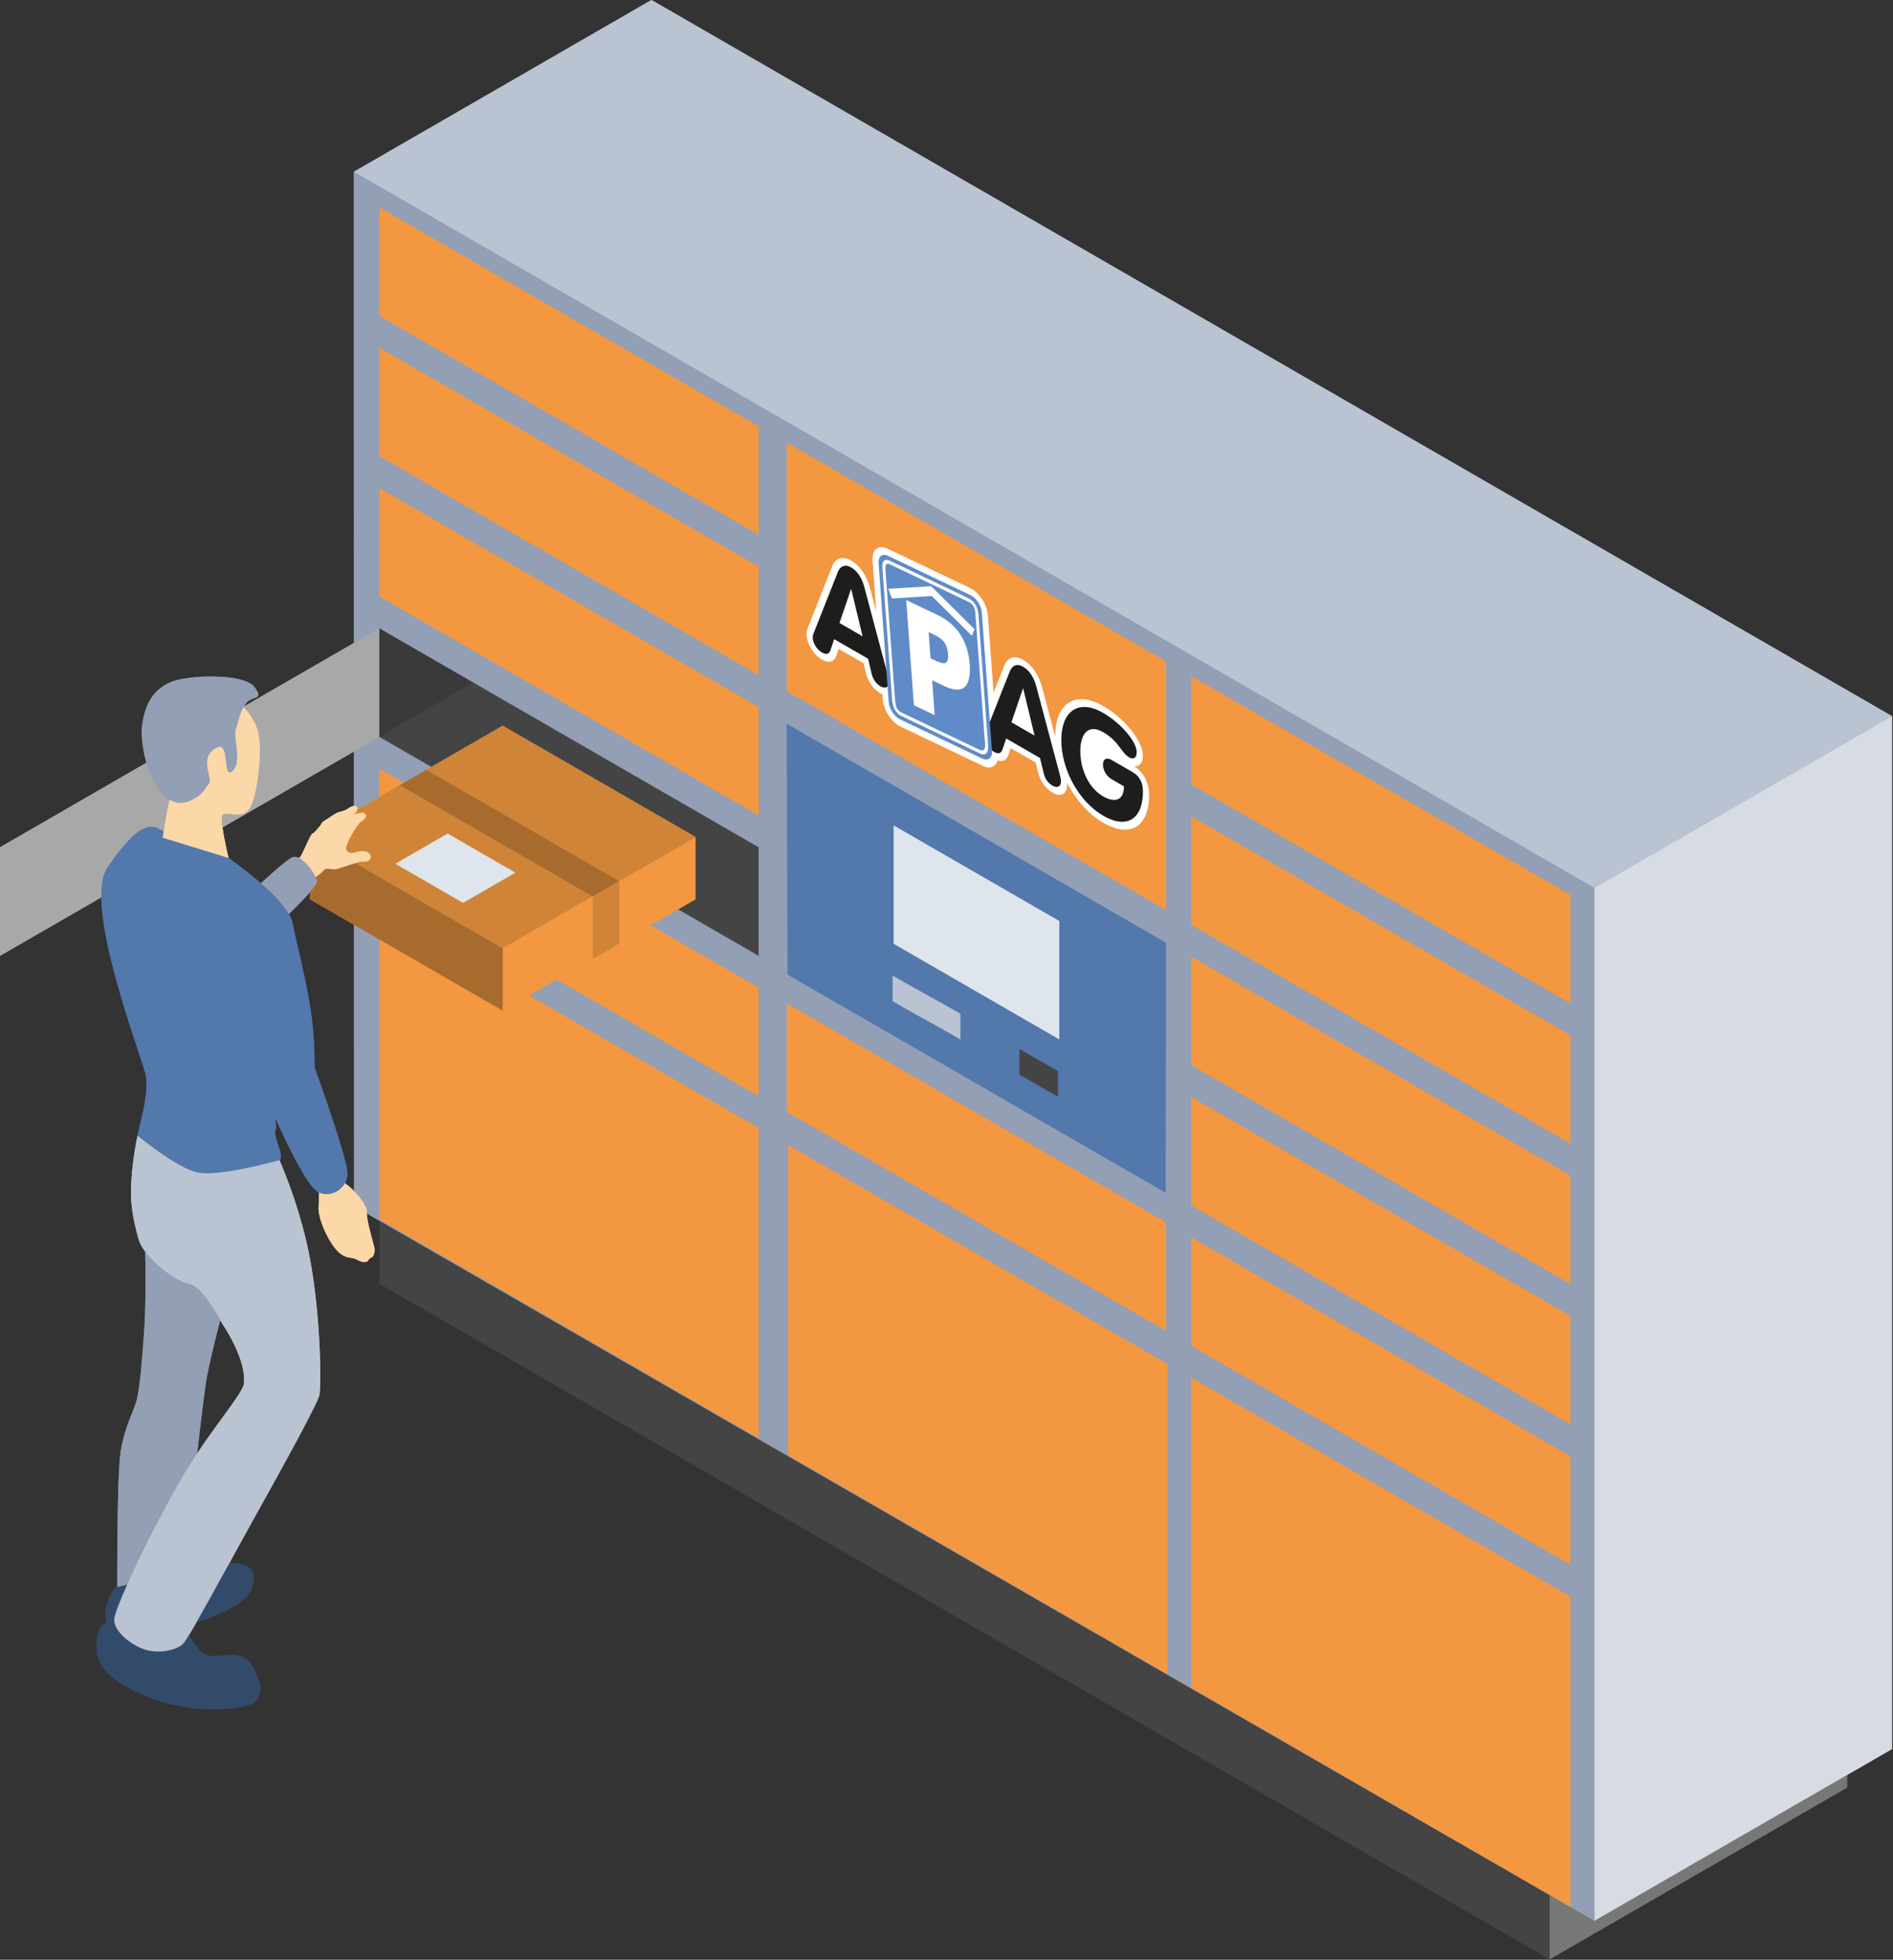 <svg xmlns="http://www.w3.org/2000/svg" width="451" height="467" fill="none"><rect width="100%" height="100%" fill="#333333" stroke="none"/><g clip-path="url(#a)"><path fill="#777" d="m440.06 425.96-70.89 40.93v-15.34l70.89-40.93v15.34Z"/><path fill="#929FB5" d="m379.86 457.72-295.5-170.3-.04-246.49 295.54 170.64v246.15Z"/><path fill="#F39741" d="M180.74 127.45c-30.12-17.39-60.25-34.78-90.37-52.18V49.4c30.12 17.39 60.25 34.78 90.37 52.18v25.87ZM180.74 160.89c-30.12-17.39-60.25-34.78-90.37-52.18V82.84c30.12 17.39 60.25 34.78 90.37 52.18v25.87ZM180.74 194.33c-30.12-17.39-60.25-34.78-90.37-52.18v-25.87c30.12 17.39 60.25 34.78 90.37 52.18v25.87Z"/><path fill="#454444" d="M180.74 227.77c-30.12-17.39-60.25-34.78-90.37-52.18v-25.87c30.12 17.39 60.25 34.78 90.37 52.18v25.87Z"/><path fill="#F39741" d="M180.74 261.21c-30.12-17.39-60.25-34.78-90.37-52.18v-25.87c30.12 17.39 60.25 34.78 90.37 52.18v25.87ZM180.74 342.74c-30.12-17.39-60.25-34.78-90.37-52.18V216.6c30.12 17.39 60.25 34.78 90.37 52.18v73.96ZM374.13 239.1c-30.12-17.39-60.25-34.78-90.37-52.18v-25.87c30.12 17.39 60.25 34.78 90.37 52.18v25.87ZM374.13 272.54c-30.12-17.39-60.25-34.78-90.37-52.18v-25.87c30.12 17.39 60.25 34.78 90.37 52.18v25.87ZM374.13 305.98c-30.12-17.39-60.25-34.78-90.37-52.18v-25.87c30.12 17.39 60.25 34.78 90.37 52.18v25.87ZM374.13 339.42c-30.12-17.39-60.25-34.78-90.37-52.18v-25.87c30.12 17.39 60.25 34.78 90.37 52.18v25.87ZM374.13 372.87c-30.12-17.39-60.25-34.78-90.37-52.18v-25.87c30.12 17.39 60.25 34.78 90.37 52.18v25.87ZM277.83 317.15c-30.12-17.39-60.25-34.78-90.37-52.18V239.1c30.12 17.39 60.25 34.78 90.37 52.18v25.87ZM374.13 454.39c-30.12-17.39-60.25-34.78-90.37-52.18v-73.96c30.12 17.39 60.25 34.78 90.37 52.18v73.96ZM278.16 398.98c-30.12-17.39-60.25-34.78-90.37-52.18v-73.96c30.12 17.39 60.25 34.78 90.37 52.18v73.96ZM277.83 216.91c-30.12-17.39-60.25-34.78-90.37-52.18v-59.28c30.12 17.39 60.25 34.78 90.37 52.18v59.28Z"/><path fill="#5278AC" d="m187.42 172.46.22 59.78 90.08 52 .07-59.6-90.37-52.18Z"/><path fill="#BAC3D2" d="M228.82 247.69c-6.37-3.66-9.8-5.43-16.17-9.1v-6.11c6.37 3.66 9.8 5.43 16.17 9.1v6.11Z"/><path fill="#454444" d="M252.07 261.37c-6.12-3.53-3.06-1.77-9.18-5.3v-6.11c6.12 3.53 3.06 1.77 9.18 5.3v6.11Z"/><path fill="#DFE5EC" d="m212.9 196.68 39.48 22.79v28.22L212.9 224.9v-28.22Z"/><path fill="#A8A8A8" d="M0 227.77c30.12-17.39 60.25-34.78 90.37-52.18v-25.87C60.25 167.11 30.12 184.51 0 201.9v25.87Z"/><path fill="#000" d="m90.37 175.6 22.41-12.94-22.41-12.94v25.88Z" opacity=".15"/><path fill="#D7DCE4" d="m450.75 416.79-70.89 40.93V211.57l70.89-40.92v246.14Z"/><path fill="#BAC3D2" d="m450.75 170.65-70.89 40.92L84.32 40.93 155.21 0l295.54 170.65Z"/><path fill="#F39741" d="m119.77 172.94-45.94 26.52 45.94 26.53 45.95-26.53-45.95-26.52Z"/><path fill="#CF8438" d="m119.77 172.94-45.94 26.52 45.94 26.53 45.95-26.53-45.95-26.52Z"/><path fill="#DFE5EC" d="m106.65 198.63-12.47 7.2 16.15 9.32 12.47-7.2-16.15-9.32Z"/><path fill="#F39741" d="M119.77 225.99v14.85l45.95-26.52v-14.86l-45.95 26.53Z"/><path fill="#A76C2D" d="M119.77 225.99v14.85l-45.94-26.52v-14.86l45.94 26.53ZM101.57 183.45l45.95 26.53-6.32 3.65-45.95-26.53 6.32-3.65Z"/><path fill="#CF8438" d="M141.2 213.63v14.85l6.32-3.65v-14.85l-6.32 3.65Z"/><path fill="#FCD7A7" d="M87.13 194.07c.43.53-.5 1.36-1.28 1.89-.78.54-3.73 5.48-3.36 6.43.36.95 1.29.88 1.81.79.52-.09 1.37-.43 2.14-.37s1.62.24 1.86 1.14c.23.87-.72 1.54-1.75 1.38-1.03-.16-5.16 1.5-6.38 1.78-1.22.28-2.29-.62-3.18.41-.89 1.02-2.54 2.02-2.54 2.02l-4.05-4.14s.43-.55 1.03-1.08c.6-.54 2.53-5.58 2.99-5.66.46-.08 1.59-1.65 1.82-1.83.23-.18.22-.75 1.05-1.24.83-.49 2.62-1.8 3.17-1.97.55-.16 1.94-.6 1.94-.6s1.43-1.12 2.25-.99c.81.13.64 1.43-.27 1.99-.53.33.78-.23 1.68-.36.65-.09.89.2 1.07.42v-.01Z"/><path fill="#929FB5" d="M59.47 212.97c2.77 1.51 6.06 3.47 8.62 5.55 2.9-2.79 7.64-7.56 7.45-8.61-.26-1.5-3.72-6.6-5.93-5.59-1.62.73-7.27 5.96-10.14 8.65Z"/><path fill="#FCD7A7" d="M81.12 281.27s3.32 1.81 5.51 5.41c1.23 2.03.53 1.37.91 3.86.3 1.92 1.6 6.54 1.6 6.54s.53 2.32-1.03 2.77c-.36.1-.04.6-1.01.86s-1.9-.63-2.84-.86c-.94-.23-1.57-.06-3.02-1.01-2.3-1.5-5.52-8.04-5.33-11.14.19-3.09.17-8.21.17-8.21l5.04 1.77v.01Z"/><path fill="#5278AC" d="M32.77 270.6s8.85 7.35 13.92 8.71c5.07 1.35 19.89-2.85 19.89-2.85 1.36-.91-1.66-5.52-.91-7.29.13-.3.08-1.31-.07-2.78 1.92 4.33 7.42 16.39 10.36 17.76 2.93 1.36 6.8-.89 6.8-4.54s-7.83-25.31-7.83-25.31.13-5.23-.59-11.15c-1.03-8.64-4.03-19.56-4.57-22.9-.26-1.61-1.45-3.46-3.08-5.32-2.16-2.49-5.07-4.98-7.54-6.94-2.18-1.74-4.01-3.04-4.69-3.53-2.01-1.48-6.25-1.59-9.97-3.63-2.85-1.57-5.62-2.76-6.8-3.4-2.73-1.5-6.2.66-12.12 9.32-5.92 8.65 8.2 45.11 9.11 49.21.91 4.1-1.04 10.54-1.9 14.64h-.01Z"/><path fill="#929FB5" d="M27.94 383.31h.01c2-5.55 7.84-17.92 14.59-29.79 1.43-2.52 2.93-4.91 4.42-7.14.46-4 1.49-12.82 2.08-16.78.6-3.92 2.51-11.55 3.44-15.06-1.25-2.26-4.75-8.16-7.33-8.59-2.51-.42-7.77-3.95-10.55-7.71.08 5.29.13 13.33-.21 18.33-.61 8.84-1.03 13.17-1.68 16.46-.57 2.91-2.9 6.46-3.94 12.7-1.03 6.24-.82 37.59-.82 37.59l-.01-.01Z"/><path fill="#324B6B" d="M27.21 378.37s-3.43 5.94-1.65 8.2c1.77 2.26 4.8 3.74 8.21 3 3.4-.74 15.02-3.32 16.57-4.21 1.55-.89 8-2.77 9.53-6.65 1.53-3.87.25-5.76-3.64-6.21-3.89-.44-29.01 5.87-29.01 5.87h-.01Z"/><path fill="#324B6B" d="M45.02 389.62s2.25 4.16 4.22 4.82c1.98.66 7.52-1.11 9.73 1.11 2.22 2.22 5.54 9.31 0 10.86-5.54 1.55-15.57 1.11-22.41-1.55s-13.05-6.02-13.49-11.32c-.44-5.3 1.18-6.87 4.13-7.52 2.96-.66 17.81 3.61 17.81 3.61l.01-.01Z"/><path fill="#BAC3D2" d="M27.2 386.01c0 2.29 2.86 5.21 6.5 6.77 3.65 1.56 8.37.49 9.88-1.04 1.51-1.54 9.93-17.33 18.81-33.3 7-12.57 13.35-24.29 13.71-26.04.42-2.16.4-18.2-2.29-32.63-2.26-12.19-7.23-23.3-7.23-23.3s-14.82 4.2-19.89 2.85c-5.07-1.36-13.92-8.71-13.92-8.71s0 .02-.01.08c-.18.77-1.51 7.18-1.55 13.5-.01 4.48 1.25 9.11 1.77 10.97.28 1.01.86 2.05 1.61 3.08 2.78 3.76 8.04 7.29 10.55 7.71 2.58.43 6.07 6.33 7.33 8.59.29.54.47.87.47.87s5.72 8.21 5.19 14.19c-.19 2.13-5.55 8.32-11.17 16.78a115.41 115.41 0 0 0-4.42 7.14c-6.74 11.88-12.58 24.25-14.59 29.78h-.01c-.48 1.34-.74 2.26-.74 2.71Z"/><path fill="#FCD7A7" d="M54.46 204.46s-2.1-8.58-1.52-10.07c.59-1.5 4.31 1.12 6.38-1.5 2.07-2.62 3.39-14.96 2.07-18.89-1.32-3.93-3.41-5.61-5.17-7.11-1.76-1.5-9.8-3.93-12.05-2.24-2.24 1.68-8.6 2.62-7.48 9.91 1.12 7.29 4.48 12.9 3.74 15.9-.75 2.99-1.68 9.16-1.68 9.16l15.71 4.84Z"/><path fill="#929FB5" d="M60.63 163.72c2.43 3.37-.56 1.87-2.06 3.93s-1.53 3.74-2.35 5.98c-.82 2.24 1.63 7.85-.82 10.1-2.46 2.24-.56-7.06-3.64-5.61-4.77 2.24-.85 7.29-1.97 8.6-.7.82-1.45 2.44-3.09 3.37-1.64.93-3.15 1.71-5.32.94-5.8-2.06-8.23-13.84-7.48-18.51.75-4.68 2.43-7.97 6.54-9.87 4.11-1.9 17.77-2.28 20.2 1.09l-.01-.02Z"/><path fill="#fff" d="M270.23 182.59c1.22.13 2.05-.8 2.05-2.54 0-3.45-4.32-8.85-9.43-11.8-6.63-3.83-11.44-.77-11.44 7.29l-3.16-11.87c-.75-2.84-2.42-5.25-4.47-6.43-1.97-1.14-3.72-.64-4.47 1.27l-2.6 6.55c-.56-7.66-1.35-18.41-1.35-18.41-.18-2.58-2.08-5.5-4.24-6.53l-19.67-9.38c-2.04-.98-3.58.1-3.58 2.4 0 .13 0 .27.01.41 0 0 .44 5.98.88 12.15-.61-2.32-1.51-5.69-1.51-5.69-.75-2.85-2.42-5.25-4.48-6.44-1.96-1.13-3.71-.64-4.47 1.27l-5.83 14.74c-.08.15-.3.65-.3 1.5 0 2.2 1.62 4.93 3.61 6.08 1.68.97 2.94.62 3.47-.92 0 0 .29-.87.54-1.63 1.36.78 4.6 2.65 5.96 3.44.25 1.06.55 2.29.55 2.29.54 2.18 1.78 3.92 3.5 4.91.14.08.27.12.41.18.04.51.09 1.18.09 1.18.19 2.57 2.09 5.51 4.24 6.53l19.67 9.39c1.68.8 3.01.2 3.42-1.33 1.25.41 2.18-.02 2.61-1.29l.55-1.63c1.36.78 4.59 2.65 5.95 3.43.26 1.07.55 2.29.55 2.29.55 2.18 1.79 3.92 3.51 4.92 1.93 1.11 3.45.29 3.45-1.87 0-.16-.02-.35-.04-.54 2.07 4.04 5.11 7.52 8.63 9.55 6.42 3.71 10.92 1 10.92-6.6 0-3.8-2.03-5.87-3.53-6.87Z"/><path fill="#1D1E1C" d="M240.65 159.85c.5-1.24 1.63-1.83 3.11-.97 1.53.89 2.61 2.67 3.1 4.56l5.69 21.38c.18.63.23 1.13.23 1.37 0 1.3-.93 1.66-2 1.04-1.22-.7-1.83-1.79-2.12-2.95l-.87-3.64-8.07-4.66-.87 2.6c-.29.86-.9 1.24-2.09.55-1.16-.67-2.15-2.24-2.15-3.58 0-.53.15-.85.2-.98l5.83-14.73.01.01Zm.32 12.26 5.51 3.18-2.7-11.2-.06-.04-2.75 8.05M199.68 136.19c.49-1.25 1.63-1.83 3.1-.98 1.54.89 2.62 2.67 3.11 4.56l5.69 21.38c.17.63.23 1.13.23 1.37 0 1.3-.93 1.66-2.01 1.04-1.21-.7-1.82-1.79-2.12-2.95l-.87-3.64-8.07-4.66-.87 2.6c-.29.86-.9 1.24-2.09.55-1.17-.67-2.15-2.24-2.15-3.58 0-.53.14-.85.21-.98l5.83-14.73.01.02Zm.32 12.26 5.51 3.18-2.7-11.2-.06-.04-2.75 8.06ZM269.74 183.93c1.83 1.06 2.56 2.54 2.56 4.67 0 6.42-3.66 9.13-9.46 5.78-5.89-3.4-9.99-11.12-9.99-18.01 0-6.92 4.06-9.9 9.99-6.48 4.38 2.53 7.98 6.97 7.98 9.3 0 1.42-.78 1.87-1.8 1.29-1.97-1.14-2.38-3.81-6.18-6-3.63-2.1-5.46.48-5.46 4.5 0 4.06 1.77 8.68 5.46 10.81 2.29 1.32 4.93 1.38 4.93-2.41l-2.95-1.71c-1.19-.69-2.04-2.14-2.04-3.5 0-1.36.94-1.72 2.04-1.08l4.93 2.85"/><path fill="#5F8BC8" fill-rule="evenodd" d="M234.08 180.77c1.36.65 2.37-.14 2.25-1.77l-2.42-33.06c-.12-1.62-1.32-3.47-2.68-4.11l-19.67-9.38c-1.35-.64-2.36.14-2.24 1.78l2.41 33.05c.12 1.63 1.32 3.47 2.67 4.12l19.67 9.38" clip-rule="evenodd"/><path fill="#fff" d="m230.65 142.52-18.58-8.87c-.63-.3-1.1-.32-1.41-.08-.36.29-.5.93-.42 2.01l2.31 31.14c.09 1.07.34 1.93.78 2.62.39.59.89 1.03 1.51 1.32l18.59 8.88c.62.3 1.12.31 1.47.03.41-.32.58-1.03.51-2.05l-2.31-31.13c-.14-1.8-1.01-3.18-2.45-3.86v-.01Zm-16.84 26.45c-.29-.44-.47-1.09-.54-1.9l-2.31-31.13c-.06-.83.02-1.32.25-1.5.18-.14.49-.11.91.09l18.58 8.87c1.05.5 1.57 1.31 1.67 2.65l2.31 31.13c.06.79-.05 1.32-.34 1.54-.21.18-.55.16-.97-.05l-18.59-8.87c-.43-.2-.74-.47-.97-.83Z"/><path fill="#fff" d="m215.9 142.99 7.59 3.62c4.1 1.96 7.11 5.8 7.53 11.55.43 5.91-1.81 7.35-6.14 5.28l-2.8-1.33.6 8.3-4.95-2.36L215.9 143v-.01Zm5.79 13.87.84.4c1.8.85 3.56 1.69 3.34-1.35-.23-3.16-1.88-3.98-3.8-4.89l-.83-.4.46 6.25"/><path fill="#fff" d="m221.46 139.71-9.83.6.88 2.3 9.48-.58c.71.71 9.57 9.48 9.57 9.48l.61-1.58-10.34-10.25-.36.02-.01.01Z"/><g clip-path="url(#b)"><path fill="#777" d="m440.06 425.96-70.89 40.93v-15.34l70.89-40.93v15.34Z"/><path fill="#454444" d="M369.17 466.89c-77.54-44.77-105.4-60.86-139.32-80.44-33.97-19.62-61.82-35.7-139.48-80.54v-15.34c77.67 44.84 105.51 60.92 139.48 80.54 33.92 19.58 61.78 35.68 139.32 80.44v15.34Z"/><path fill="#929FB5" d="m379.86 457.72-295.5-170.3-.04-246.49 295.54 170.64v246.15Z"/><path fill="#F39741" d="M180.74 127.45c-30.12-17.39-60.25-34.78-90.37-52.18V49.4c30.12 17.39 60.25 34.78 90.37 52.18v25.87ZM180.74 160.89c-30.12-17.39-60.25-34.78-90.37-52.18V82.84c30.12 17.39 60.25 34.78 90.37 52.18v25.87ZM180.74 194.33c-30.12-17.39-60.25-34.78-90.37-52.18v-25.87c30.12 17.39 60.25 34.78 90.37 52.18v25.87Z"/><path fill="#454444" d="M180.74 227.77c-30.12-17.39-60.25-34.78-90.37-52.18v-25.87c30.12 17.39 60.25 34.78 90.37 52.18v25.87Z"/><path fill="#F39741" d="M180.74 261.21c-30.12-17.39-60.25-34.78-90.37-52.18v-25.87c30.12 17.39 60.25 34.78 90.37 52.18v25.87ZM180.74 342.74c-30.12-17.39-60.25-34.78-90.37-52.18V216.6c30.12 17.39 60.25 34.78 90.37 52.18v73.96ZM374.13 239.1c-30.12-17.39-60.25-34.78-90.37-52.18v-25.87c30.12 17.39 60.25 34.78 90.37 52.18v25.87ZM374.13 272.54c-30.12-17.39-60.25-34.78-90.37-52.18v-25.87c30.12 17.39 60.25 34.78 90.37 52.18v25.87ZM374.13 305.98c-30.12-17.39-60.25-34.78-90.37-52.18v-25.87c30.12 17.39 60.25 34.78 90.37 52.18v25.87ZM374.13 339.42c-30.12-17.39-60.25-34.78-90.37-52.18v-25.87c30.12 17.39 60.25 34.78 90.37 52.18v25.87ZM374.13 372.87c-30.12-17.39-60.25-34.78-90.37-52.18v-25.87c30.12 17.39 60.25 34.78 90.37 52.18v25.87ZM277.83 317.15c-30.12-17.39-60.25-34.78-90.37-52.18V239.1c30.12 17.39 60.25 34.78 90.37 52.18v25.87ZM374.13 454.39c-30.12-17.39-60.25-34.78-90.37-52.18v-73.96c30.12 17.39 60.25 34.78 90.37 52.18v73.96ZM278.16 398.98c-30.12-17.39-60.25-34.78-90.37-52.18v-73.96c30.12 17.39 60.25 34.78 90.37 52.18v73.96ZM277.83 216.91c-30.12-17.39-60.25-34.78-90.37-52.18v-59.28c30.12 17.39 60.25 34.78 90.37 52.18v59.28Z"/><path fill="#5278AC" d="m187.42 172.46.22 59.78 90.08 52 .07-59.6-90.37-52.18Z"/><path fill="#BAC3D2" d="M228.82 247.69c-6.37-3.66-9.8-5.43-16.17-9.1v-6.11c6.37 3.66 9.8 5.43 16.17 9.1v6.11Z"/><path fill="#454444" d="M252.07 261.37c-6.12-3.53-3.06-1.77-9.18-5.3v-6.11c6.12 3.53 3.06 1.77 9.18 5.3v6.11Z"/><path fill="#DFE5EC" d="m212.9 196.68 39.48 22.79v28.22L212.9 224.9v-28.22Z"/><path fill="#A8A8A8" d="M0 227.77c30.12-17.39 60.25-34.78 90.37-52.18v-25.87C60.25 167.11 30.12 184.51 0 201.9v25.87Z"/><path fill="#000" d="m90.37 175.6 22.41-12.94-22.41-12.94v25.88Z" opacity=".15"/><path fill="#D7DCE4" d="m450.75 416.79-70.89 40.93V211.57l70.89-40.92v246.14Z"/><path fill="#BAC3D2" d="m450.75 170.65-70.89 40.92L84.32 40.93 155.21 0l295.54 170.65Z"/><path fill="#F39741" d="m119.77 172.94-45.94 26.52 45.94 26.53 45.95-26.53-45.95-26.52Z"/><path fill="#CF8438" d="m119.77 172.94-45.94 26.52 45.94 26.53 45.95-26.53-45.95-26.52Z"/><path fill="#DFE5EC" d="m106.65 198.63-12.47 7.2 16.15 9.32 12.47-7.2-16.15-9.32Z"/><path fill="#F39741" d="M119.77 225.99v14.85l45.95-26.52v-14.86l-45.95 26.53Z"/><path fill="#A76C2D" d="M119.77 225.99v14.85l-45.94-26.52v-14.86l45.94 26.53ZM101.57 183.45l45.95 26.53-6.32 3.65-45.95-26.53 6.32-3.65Z"/><path fill="#CF8438" d="M141.2 213.63v14.85l6.32-3.65v-14.85l-6.32 3.65Z"/><path fill="#FCD7A7" d="M87.13 194.07c.43.53-.5 1.36-1.28 1.89-.78.54-3.73 5.48-3.36 6.43.36.95 1.29.88 1.81.79.52-.09 1.37-.43 2.14-.37s1.62.24 1.86 1.14c.23.87-.72 1.54-1.75 1.38-1.03-.16-5.16 1.5-6.38 1.78-1.22.28-2.29-.62-3.18.41-.89 1.02-2.54 2.02-2.54 2.02l-4.05-4.14s.43-.55 1.03-1.08c.6-.54 2.53-5.58 2.99-5.66.46-.08 1.59-1.65 1.82-1.83.23-.18.22-.75 1.05-1.24.83-.49 2.62-1.8 3.17-1.97.55-.16 1.94-.6 1.94-.6s1.43-1.12 2.25-.99c.81.13.64 1.43-.27 1.99-.53.33.78-.23 1.68-.36.65-.09.89.2 1.07.42v-.01Z"/><path fill="#929FB5" d="M59.47 212.97c2.77 1.51 6.06 3.47 8.62 5.55 2.9-2.79 7.64-7.56 7.45-8.61-.26-1.5-3.72-6.6-5.93-5.59-1.62.73-7.27 5.96-10.14 8.65Z"/><path fill="#FCD7A7" d="M81.12 281.27s3.32 1.81 5.51 5.41c1.23 2.03.53 1.37.91 3.86.3 1.92 1.6 6.54 1.6 6.54s.53 2.32-1.03 2.77c-.36.1-.04.6-1.01.86s-1.9-.63-2.84-.86c-.94-.23-1.57-.06-3.02-1.01-2.3-1.5-5.52-8.04-5.33-11.14.19-3.09.17-8.21.17-8.21l5.04 1.77v.01Z"/><path fill="#5278AC" d="M32.77 270.6s8.85 7.35 13.92 8.71c5.07 1.35 19.89-2.85 19.89-2.85 1.36-.91-1.66-5.52-.91-7.29.13-.3.08-1.31-.07-2.78 1.92 4.33 7.42 16.39 10.36 17.76 2.93 1.36 6.8-.89 6.8-4.54s-7.83-25.31-7.83-25.31.13-5.23-.59-11.15c-1.03-8.64-4.03-19.56-4.57-22.9-.26-1.61-1.45-3.46-3.08-5.32-2.16-2.49-5.07-4.98-7.54-6.94-2.18-1.74-4.01-3.04-4.69-3.53-2.01-1.48-6.25-1.59-9.97-3.63-2.85-1.57-5.62-2.76-6.8-3.4-2.73-1.5-6.2.66-12.12 9.32-5.92 8.65 8.2 45.11 9.11 49.21.91 4.1-1.04 10.54-1.9 14.64h-.01Z"/><path fill="#929FB5" d="M27.94 383.31h.01c2-5.55 7.84-17.92 14.59-29.79 1.43-2.52 2.93-4.91 4.42-7.14.46-4 1.49-12.82 2.08-16.78.6-3.92 2.51-11.55 3.44-15.06-1.25-2.26-4.75-8.16-7.33-8.59-2.51-.42-7.77-3.95-10.55-7.71.08 5.29.13 13.33-.21 18.33-.61 8.84-1.03 13.17-1.68 16.46-.57 2.91-2.9 6.46-3.94 12.7-1.03 6.24-.82 37.59-.82 37.59l-.01-.01Z"/><path fill="#324B6B" d="M27.21 378.37s-3.43 5.94-1.65 8.2c1.77 2.26 4.8 3.74 8.21 3 3.4-.74 15.02-3.32 16.57-4.21 1.55-.89 8-2.77 9.53-6.65 1.53-3.87.25-5.76-3.64-6.21-3.89-.44-29.01 5.87-29.01 5.87h-.01Z"/><path fill="#324B6B" d="M45.02 389.62s2.25 4.16 4.22 4.82c1.98.66 7.52-1.11 9.73 1.11 2.22 2.22 5.54 9.31 0 10.86-5.54 1.55-15.57 1.11-22.41-1.55s-13.05-6.02-13.49-11.32c-.44-5.3 1.18-6.87 4.13-7.52 2.96-.66 17.81 3.61 17.81 3.61l.01-.01Z"/><path fill="#BAC3D2" d="M27.2 386.01c0 2.29 2.86 5.21 6.5 6.77 3.65 1.56 8.37.49 9.88-1.04 1.51-1.54 9.93-17.33 18.81-33.3 7-12.57 13.35-24.29 13.71-26.04.42-2.16.4-18.2-2.29-32.63-2.26-12.19-7.23-23.3-7.23-23.3s-14.82 4.2-19.89 2.85c-5.07-1.36-13.92-8.71-13.92-8.71s0 .02-.01.08c-.18.77-1.51 7.18-1.55 13.5-.01 4.48 1.25 9.11 1.77 10.97.28 1.01.86 2.05 1.61 3.08 2.78 3.76 8.04 7.29 10.55 7.71 2.58.43 6.07 6.33 7.33 8.59.29.54.47.87.47.87s5.72 8.21 5.19 14.19c-.19 2.13-5.55 8.32-11.17 16.78a115.41 115.41 0 0 0-4.42 7.14c-6.74 11.88-12.58 24.25-14.59 29.78h-.01c-.48 1.34-.74 2.26-.74 2.71Z"/><path fill="#FCD7A7" d="M54.46 204.46s-2.1-8.58-1.52-10.07c.59-1.5 4.31 1.12 6.38-1.5 2.07-2.62 3.39-14.96 2.07-18.89-1.32-3.93-3.41-5.61-5.17-7.11-1.76-1.5-9.8-3.93-12.05-2.24-2.24 1.68-8.6 2.62-7.48 9.91 1.12 7.29 4.48 12.9 3.74 15.9-.75 2.99-1.68 9.16-1.68 9.16l15.71 4.84Z"/><path fill="#929FB5" d="M60.63 163.72c2.43 3.37-.56 1.87-2.06 3.93s-1.53 3.74-2.35 5.98c-.82 2.24 1.63 7.85-.82 10.1-2.46 2.24-.56-7.06-3.64-5.61-4.77 2.24-.85 7.29-1.97 8.6-.7.82-1.45 2.44-3.09 3.37-1.64.93-3.15 1.71-5.32.94-5.8-2.06-8.23-13.84-7.48-18.51.75-4.68 2.43-7.97 6.54-9.87 4.11-1.9 17.77-2.28 20.2 1.09l-.01-.02Z"/><path fill="#fff" d="M270.23 182.59c1.22.13 2.05-.8 2.05-2.54 0-3.45-4.32-8.85-9.43-11.8-6.63-3.83-11.44-.77-11.44 7.29l-3.16-11.87c-.75-2.84-2.42-5.25-4.47-6.43-1.97-1.14-3.72-.64-4.47 1.27l-2.6 6.55c-.56-7.66-1.35-18.41-1.35-18.41-.18-2.58-2.08-5.5-4.24-6.53l-19.67-9.38c-2.04-.98-3.58.1-3.58 2.4 0 .13 0 .27.01.41 0 0 .44 5.98.88 12.15-.61-2.32-1.51-5.69-1.51-5.69-.75-2.85-2.42-5.25-4.48-6.44-1.96-1.13-3.71-.64-4.47 1.27l-5.83 14.74c-.08.15-.3.65-.3 1.5 0 2.2 1.62 4.93 3.61 6.08 1.68.97 2.94.62 3.47-.92 0 0 .29-.87.54-1.63 1.36.78 4.6 2.65 5.96 3.44.25 1.06.55 2.29.55 2.29.54 2.18 1.78 3.92 3.5 4.91.14.08.27.12.41.18.04.51.09 1.18.09 1.18.19 2.57 2.09 5.51 4.24 6.53l19.67 9.39c1.68.8 3.01.2 3.42-1.33 1.25.41 2.18-.02 2.61-1.29l.55-1.63c1.36.78 4.59 2.65 5.95 3.43.26 1.07.55 2.29.55 2.29.55 2.18 1.79 3.92 3.51 4.92 1.93 1.11 3.45.29 3.45-1.87 0-.16-.02-.35-.04-.54 2.07 4.04 5.11 7.52 8.63 9.55 6.42 3.71 10.92 1 10.92-6.6 0-3.8-2.03-5.87-3.53-6.87Z"/><path fill="#1D1E1C" d="M240.65 159.85c.5-1.24 1.63-1.83 3.11-.97 1.53.89 2.61 2.67 3.1 4.56l5.69 21.38c.18.63.23 1.13.23 1.37 0 1.3-.93 1.66-2 1.04-1.22-.7-1.83-1.79-2.12-2.95l-.87-3.64-8.07-4.66-.87 2.6c-.29.86-.9 1.24-2.09.55-1.16-.67-2.15-2.24-2.15-3.58 0-.53.15-.85.2-.98l5.83-14.73.01.01Zm.32 12.26 5.51 3.18-2.7-11.2-.06-.04-2.75 8.05M199.68 136.19c.49-1.25 1.63-1.83 3.1-.98 1.54.89 2.62 2.67 3.11 4.56l5.69 21.38c.17.63.23 1.13.23 1.37 0 1.3-.93 1.66-2.01 1.04-1.21-.7-1.82-1.79-2.12-2.95l-.87-3.64-8.07-4.66-.87 2.6c-.29.86-.9 1.24-2.09.55-1.17-.67-2.15-2.24-2.15-3.58 0-.53.14-.85.21-.98l5.83-14.73.01.02Zm.32 12.26 5.51 3.18-2.7-11.2-.06-.04-2.75 8.06ZM269.74 183.93c1.83 1.06 2.56 2.54 2.56 4.67 0 6.42-3.66 9.13-9.46 5.78-5.89-3.4-9.99-11.12-9.99-18.01 0-6.92 4.06-9.9 9.99-6.48 4.38 2.53 7.98 6.97 7.98 9.3 0 1.42-.78 1.87-1.8 1.29-1.97-1.14-2.38-3.81-6.18-6-3.63-2.1-5.46.48-5.46 4.5 0 4.06 1.77 8.68 5.46 10.81 2.29 1.32 4.93 1.38 4.93-2.41l-2.95-1.71c-1.19-.69-2.04-2.14-2.04-3.5 0-1.36.94-1.72 2.04-1.08l4.93 2.85"/><path fill="#5F8BC8" fill-rule="evenodd" d="M234.08 180.77c1.36.65 2.37-.14 2.25-1.77l-2.42-33.06c-.12-1.62-1.32-3.47-2.68-4.11l-19.67-9.38c-1.35-.64-2.36.14-2.24 1.78l2.41 33.05c.12 1.63 1.32 3.47 2.67 4.12l19.67 9.38" clip-rule="evenodd"/><path fill="#fff" d="m230.65 142.52-18.58-8.87c-.63-.3-1.1-.32-1.41-.08-.36.29-.5.93-.42 2.01l2.31 31.14c.09 1.07.34 1.93.78 2.62.39.59.89 1.03 1.51 1.32l18.59 8.88c.62.3 1.12.31 1.47.03.41-.32.58-1.03.51-2.05l-2.31-31.13c-.14-1.8-1.01-3.18-2.45-3.86v-.01Zm-16.84 26.45c-.29-.44-.47-1.09-.54-1.9l-2.31-31.13c-.06-.83.02-1.32.25-1.5.18-.14.49-.11.91.09l18.58 8.87c1.05.5 1.57 1.31 1.67 2.65l2.31 31.13c.06.79-.05 1.32-.34 1.54-.21.18-.55.16-.97-.05l-18.59-8.87c-.43-.2-.74-.47-.97-.83Z"/><path fill="#fff" d="m215.9 142.99 7.59 3.62c4.1 1.96 7.11 5.8 7.53 11.55.43 5.91-1.81 7.35-6.14 5.28l-2.8-1.33.6 8.3-4.95-2.36L215.9 143v-.01Zm5.79 13.87.84.4c1.8.85 3.56 1.69 3.34-1.35-.23-3.16-1.88-3.98-3.8-4.89l-.83-.4.46 6.25"/><path fill="#fff" d="m221.46 139.71-9.83.6.88 2.3 9.48-.58c.71.71 9.57 9.48 9.57 9.48l.61-1.58-10.34-10.25-.36.02-.01.01Z"/></g></g><defs><clipPath id="a"><path fill="#fff" d="M0 0h450.75v466.89H0z"/></clipPath><clipPath id="b"><path fill="#fff" d="M0 0h450.75v466.89H0z"/></clipPath></defs></svg>